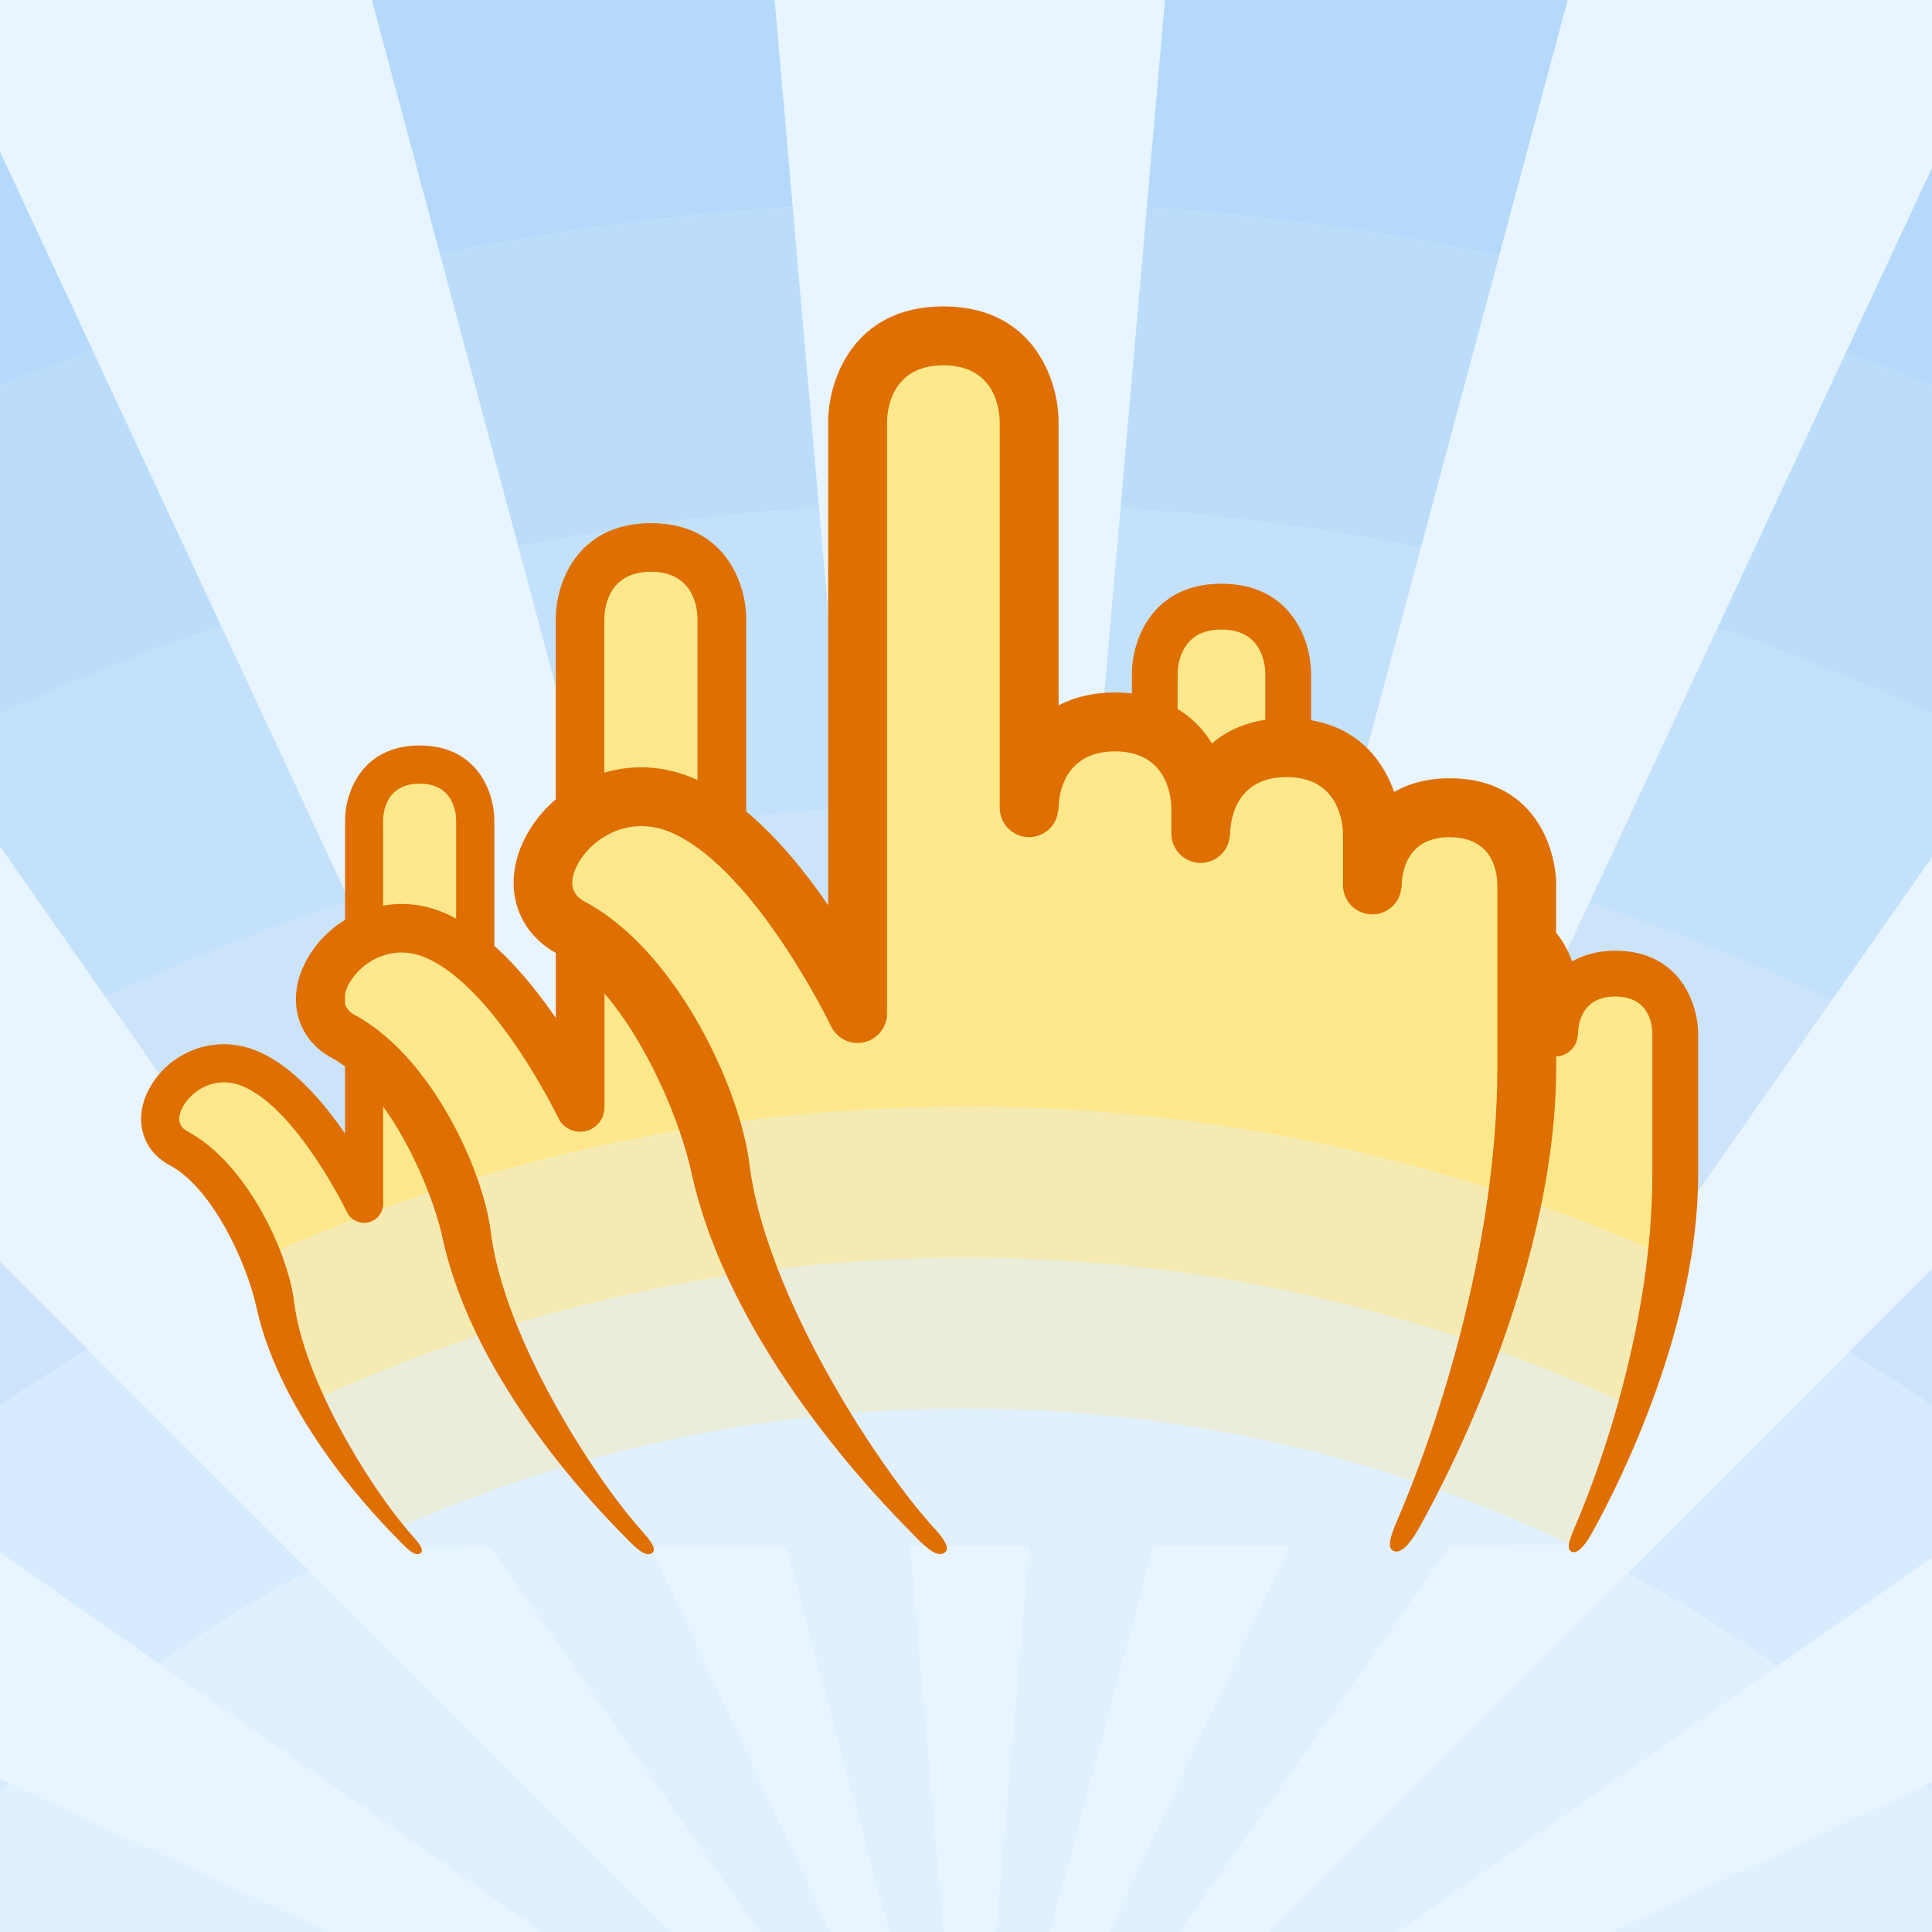 ﻿<?xml version="1.0" encoding="utf-8"?>
<svg version="1.2" baseProfile="tiny-ps" xmlns:xlink="http://www.w3.org/1999/xlink" width="52px" height="52px" viewBox="0 0 52 52" xmlns="http://www.w3.org/2000/svg">
  <title>EasyHits4U</title>
<rect fill="#E0F0FF" width="52" height="52" />

<g>
	<path fill="#B4D9FA" d="M52,10.374V0H0v10.375c8.044-3.198,16.816-4.959,26-4.959S43.956,7.177,52,10.374z" />
	<path fill="#BBDDFA" d="M26,13.541c9.281,0,18.087,2.033,26,5.674v-8.841c-8.044-3.197-16.816-4.958-26-4.958   S8.044,7.177,0,10.375v8.84C7.914,15.574,16.719,13.541,26,13.541z" />
	<path fill="#C3E1FA" d="M26,21.666c9.423,0,18.282,2.408,26,6.64v-9.091c-7.913-3.641-16.719-5.674-26-5.674   s-18.086,2.033-26,5.674v9.091C7.718,24.074,16.578,21.666,26,21.666z" />
	<path fill="#CCE4FA" d="M0,28.306v9.527c7.399-5.071,16.352-8.041,26-8.041c9.648,0,18.602,2.97,26,8.041   v-9.527c-7.718-4.231-16.577-6.64-26-6.64C16.578,21.666,7.718,24.074,0,28.306z" />
	<path fill="#D7EBFE" d="M26,37.917c10.064,0,19.212,3.922,26,10.32v-10.404   c-7.398-5.071-16.352-8.041-26-8.041c-9.648,0-18.601,2.97-26,8.041v10.404   C6.788,41.839,15.936,37.917,26,37.917z" />
	<path fill="#E0F0FF" d="M0,48.237V52h52v-3.763c-6.788-6.398-15.936-10.32-26-10.32S6.788,41.839,0,48.237z" />
</g>
<g>
	<polygon fill="#E8F4FF" points="34.159,52 52,34.159 52,23.07 31.743,52  " />
	<polygon fill="#E8F4FF" points="43.381,52 52,47.98 52,41.923 37.608,52  " />
	<polygon fill="#E8F4FF" points="14.595,52 0,41.781 0,47.886 8.823,52  " />
	<polygon fill="#E8F4FF" points="23.942,52 10.009,0 0,0 0,4.082 22.344,52  " />
	<polygon fill="#E8F4FF" points="20.46,52 0,22.78 0,33.956 18.044,52  " />
	<polygon fill="#E8F4FF" points="26.807,52 31.355,0 20.848,0 25.396,52  " />
	<polygon fill="#E8F4FF" points="29.858,52 52,4.519 52,0 42.193,0 28.261,52  " />
</g>
<g>
	<path fill="#FFE88C" d="M44.933,33.853c0.097-0.726,0.155-1.473,0.155-2.231c0-2.154,0-3.8,0-3.8   s0-1.616-1.616-1.616s-1.616,1.616-1.616,1.616v-1.078c0,0,0-1.014-0.763-1.519   c0-0.877,0-1.407,0-1.407s0-2.078-2.078-2.078c-2.079,0-2.079,2.078-2.079,2.078v-1.386   c0,0-0.003-2.274-2.264-2.306v-2.003c0,0,0-1.795-1.796-1.795c-1.795,0-1.795,1.795-1.795,1.795v1.521   c-0.286-0.133-0.639-0.215-1.071-0.215c-2.31,0-2.31,2.31-2.31,2.31V11.35   c0,0,0-2.311-2.309-2.311c-2.309,0-2.309,2.311-2.309,2.311v9.697v3.4   c-0.07,0.527-0.296,1.322-0.296,1.322s-1.988-2.4-2.199-2.323   c-0.361-0.413-0.75-0.8-1.159-1.121v-5.683c0,0,0-1.908-1.908-1.908s-1.908,1.908-1.908,1.908v5.367   c-1.084,0.818-1.462,2.311-0.24,2.962c0.082,0.044,0.16,0.096,0.24,0.146v2.981   c-0.181-0.387-0.553-0.786-1.326-0.786c-0.065,0-0.124,0.007-0.184,0.012   c-0.387-0.52-0.831-1.034-1.312-1.449v-3.8c0,0,0-1.497-1.497-1.497   c-1.496,0-1.496,1.497-1.496,1.497v3.154c-1.156,0.585-1.69,2.065-0.555,2.67   c0.191,0.102,0.375,0.229,0.555,0.37v0.091v4.04c0,0-1.347-2.843-2.993-3.604   c-1.765-0.816-3.324,1.404-2.003,2.107c0.998,0.531,1.818,1.821,2.261,2.95   c5.776-2.61,12.188-4.062,18.938-4.062C32.748,29.792,39.157,31.244,44.933,33.853z" />
	<path fill="#F5EBB2" d="M8.39,37.719C13.746,35.24,19.71,33.854,26,33.854   c6.433,0,12.525,1.448,17.975,4.034c0.394-1.176,0.759-2.558,0.958-4.036   C39.157,31.244,32.748,29.792,26,29.792c-6.75,0-13.162,1.452-18.938,4.062   C7.243,34.315,7.362,34.75,7.403,35.095C7.496,35.882,7.89,36.812,8.39,37.719z" />
	<path fill="#EAEDD9" d="M8.39,37.719c0.759,1.376,1.761,2.702,2.324,3.408   c4.676-2.062,9.847-3.21,15.286-3.21c5.82,0,11.334,1.312,16.263,3.656h0.133   c0,0,0.838-1.476,1.579-3.685C38.525,35.303,32.433,33.854,26,33.854   C19.71,33.854,13.746,35.24,8.39,37.719z" />
	<path fill="#E0F0FF" d="M42.263,41.573C37.334,39.229,31.82,37.917,26,37.917   c-5.439,0-10.61,1.147-15.286,3.21c0.264,0.331,0.431,0.526,0.431,0.526L42.263,41.573z" />
</g>
<path fill="#DE6F00" d="M43.472,25.589c-0.439,0-0.828,0.097-1.16,0.288  c-0.082-0.234-0.215-0.514-0.428-0.769v-1.291c0-0.993-0.6-2.87-2.869-2.87  c-0.565,0-1.066,0.125-1.492,0.369c-0.242-0.693-0.831-1.689-2.235-1.931v-1.262  c0-0.834-0.504-2.412-2.411-2.412s-2.411,1.578-2.411,2.412v0.542  c-0.147-0.017-0.299-0.027-0.455-0.027c-0.57,0-1.079,0.117-1.519,0.348v-7.637  c0-1.073-0.647-3.102-3.1-3.102s-3.101,2.028-3.101,3.102v13.014  c-0.604-0.88-1.357-1.814-2.208-2.524v-5.196c0-0.887-0.535-2.562-2.562-2.562  c-2.027,0-2.562,1.676-2.562,2.562v4.869c-0.347,0.298-0.639,0.663-0.847,1.082  c-0.602,1.212-0.236,2.477,0.89,3.076c0.225,0.12,0.443,0.273,0.654,0.454  c-0.211-0.181-0.43-0.334-0.654-0.454c-0.015-0.008-0.028-0.017-0.042-0.025v1.254v0.498  c-0.133-0.193-0.276-0.389-0.425-0.584c-0.367-0.48-0.779-0.953-1.23-1.355V22.075  c0-0.695-0.42-2.01-2.009-2.01s-2.009,1.314-2.009,2.01v2.685  c-0.458,0.279-0.84,0.683-1.085,1.175c-0.497,1.001-0.195,2.047,0.736,2.542  c0.119,0.063,0.234,0.143,0.349,0.227v1.807c-0.579-0.844-1.37-1.766-2.265-2.179  c-0.325-0.15-0.661-0.227-1-0.227c-0.857,0-1.657,0.494-2.037,1.259  c-0.39,0.785-0.153,1.605,0.577,1.994c1.161,0.617,2.08,2.642,2.336,3.813  c0.672,3.074,3.33,5.773,3.841,6.287c0.294,0.313,0.465,0.434,0.581,0.345  c0.095-0.074-0.016-0.232-0.154-0.39c-0.047-0.052-0.107-0.12-0.183-0.21  c-1.067-1.251-2.809-4.056-3.068-6.169c-0.164-1.336-1.28-3.735-2.87-4.583  c-0.238-0.127-0.285-0.339-0.14-0.632c0.165-0.331,0.586-0.688,1.12-0.688  c0.188,0,0.379,0.044,0.567,0.131c1.443,0.668,2.731,3.332,2.745,3.359  c0.084,0.178,0.266,0.293,0.463,0.293c0.038,0,0.076-0.004,0.113-0.013  c0.236-0.054,0.4-0.26,0.4-0.501v-2.615c0.8,1.105,1.387,2.565,1.603,3.555  c0.856,3.919,4.246,7.361,4.897,8.015c0.375,0.4,0.592,0.554,0.74,0.44  c0.122-0.094-0.021-0.297-0.197-0.496c-0.06-0.067-0.136-0.154-0.233-0.269  c-1.361-1.594-3.582-5.171-3.912-7.866c-0.181-1.479-1.281-3.985-2.898-5.324  c-0.243-0.201-0.496-0.377-0.761-0.519c-0.144-0.076-0.231-0.179-0.266-0.304v-0.262  c0.017-0.074,0.044-0.154,0.087-0.239c0.157-0.315,0.496-0.648,0.939-0.798  c0.151-0.051,0.315-0.081,0.488-0.081c0.24,0,0.483,0.057,0.724,0.168  c0.257,0.119,0.51,0.288,0.755,0.491c0.543,0.445,1.047,1.056,1.473,1.656  c0.758,1.073,1.263,2.115,1.272,2.135c0.108,0.227,0.339,0.373,0.59,0.373  c0.048,0,0.097-0.005,0.145-0.016c0.301-0.068,0.51-0.33,0.51-0.638v-0.394v-1.924v-0.749  c1.172,1.365,2.043,3.458,2.339,4.814c1.037,4.742,5.138,8.908,5.926,9.699  c0.454,0.484,0.717,0.67,0.896,0.532c0.147-0.113-0.025-0.358-0.238-0.601  C25.118,41.105,25.025,41,24.907,40.862c-1.647-1.93-4.334-6.258-4.734-9.519  c-0.252-2.061-1.974-5.764-4.428-7.071c-0.368-0.195-0.44-0.523-0.216-0.974  c0.254-0.513,0.904-1.063,1.728-1.063c0.289,0,0.584,0.068,0.875,0.202  c2.227,1.03,4.215,5.141,4.235,5.183c0.131,0.275,0.411,0.452,0.715,0.452  c0.059,0,0.117-0.007,0.174-0.02c0.364-0.082,0.618-0.4,0.618-0.772V11.352  c0.002-0.254,0.084-1.52,1.517-1.52c1.436,0,1.515,1.268,1.517,1.52v10.388  c0,0.105,0.021,0.208,0.062,0.308c0.125,0.294,0.412,0.484,0.73,0.484  c0.396,0,0.731-0.303,0.773-0.68c0.006-0.019,0.018-0.059,0.018-0.106  c0.003-0.255,0.09-1.523,1.519-1.523c1.427,0,1.514,1.269,1.517,1.521v0.689  c0,0.108,0.021,0.213,0.062,0.307c0.123,0.295,0.41,0.485,0.73,0.485  c0.396,0,0.729-0.302,0.774-0.683c0.006-0.02,0.016-0.054,0.017-0.104  c0.002-0.255,0.086-1.523,1.518-1.523c1.426,0,1.515,1.27,1.518,1.521v1.383  c0,0.108,0.021,0.212,0.062,0.307c0.124,0.295,0.41,0.485,0.729,0.485  c0.397,0,0.732-0.303,0.774-0.68c0.006-0.02,0.017-0.057,0.018-0.105  c0.004-0.304,0.108-1.293,1.287-1.293c1.145,0,1.281,0.904,1.286,1.289v4.883  c0,5.026-1.756,10.047-2.675,12.166c-0.231,0.532-0.295,0.799-0.113,0.876s0.425-0.173,0.663-0.593  c1.024-1.809,3.708-7.248,3.708-12.449v-0.269c0.296-0.015,0.542-0.242,0.573-0.526  c0.005-0.016,0.014-0.044,0.014-0.082c0.003-0.236,0.085-1.006,1.001-1.006  c0.891,0,0.996,0.703,1,1.003v3.798c0,3.909-1.364,7.813-2.08,9.462  c-0.18,0.413-0.229,0.621-0.088,0.681s0.331-0.134,0.516-0.46  c0.797-1.407,2.885-5.638,2.885-9.683v-3.8C45.704,27.049,45.237,25.589,43.472,25.589z M12.071,24.618  c-0.414-0.191-0.842-0.288-1.274-0.288c-0.165,0-0.326,0.019-0.486,0.046v-2.3  c0.001-0.164,0.054-0.984,0.983-0.984c0.931,0,0.982,0.821,0.983,0.984v2.652  C12.208,24.691,12.141,24.65,12.071,24.618z M16.155,26.619c0.036,0.041,0.074,0.078,0.109,0.119  C16.229,26.697,16.191,26.66,16.155,26.619z M15.966,26.414c-0.098-0.1-0.199-0.193-0.301-0.281  C15.767,26.221,15.868,26.314,15.966,26.414z M19.483,21.391c-0.023-0.016-0.046-0.03-0.07-0.045  C19.437,21.36,19.46,21.375,19.483,21.391z M15.575,21.084c-0.001,0.002-0.003,0.002-0.004,0.003  C15.572,21.086,15.574,21.086,15.575,21.084z M17.254,20.652c-0.339,0-0.673,0.051-0.991,0.146  c0.001-0.001,0.002-0.001,0.003-0.001v-4.153c0.001-0.21,0.069-1.255,1.254-1.255  c1.186,0,1.252,1.047,1.253,1.256v4.348C18.28,20.768,17.769,20.652,17.254,20.652z M15.897,20.93  c0.013-0.006,0.026-0.01,0.039-0.016C15.923,20.92,15.91,20.924,15.897,20.93z M19.182,21.203  c-0.027-0.016-0.054-0.031-0.082-0.047C19.127,21.172,19.154,21.188,19.182,21.203z M31.101,18.809  c0.008,0.002,0.015,0.004,0.022,0.006C31.115,18.812,31.108,18.811,31.101,18.809z M31.409,18.93  c0.004,0.002,0.008,0.004,0.013,0.006C31.417,18.934,31.413,18.932,31.409,18.93z M32.62,20.01  c-0.238-0.392-0.553-0.699-0.925-0.928c0,0,0,0.001,0.001,0.001V18.125  c0.001-0.197,0.065-1.182,1.18-1.182c1.116,0,1.179,0.986,1.18,1.183v1.247  C33.499,19.457,33.019,19.67,32.62,20.01z" />
</svg>
